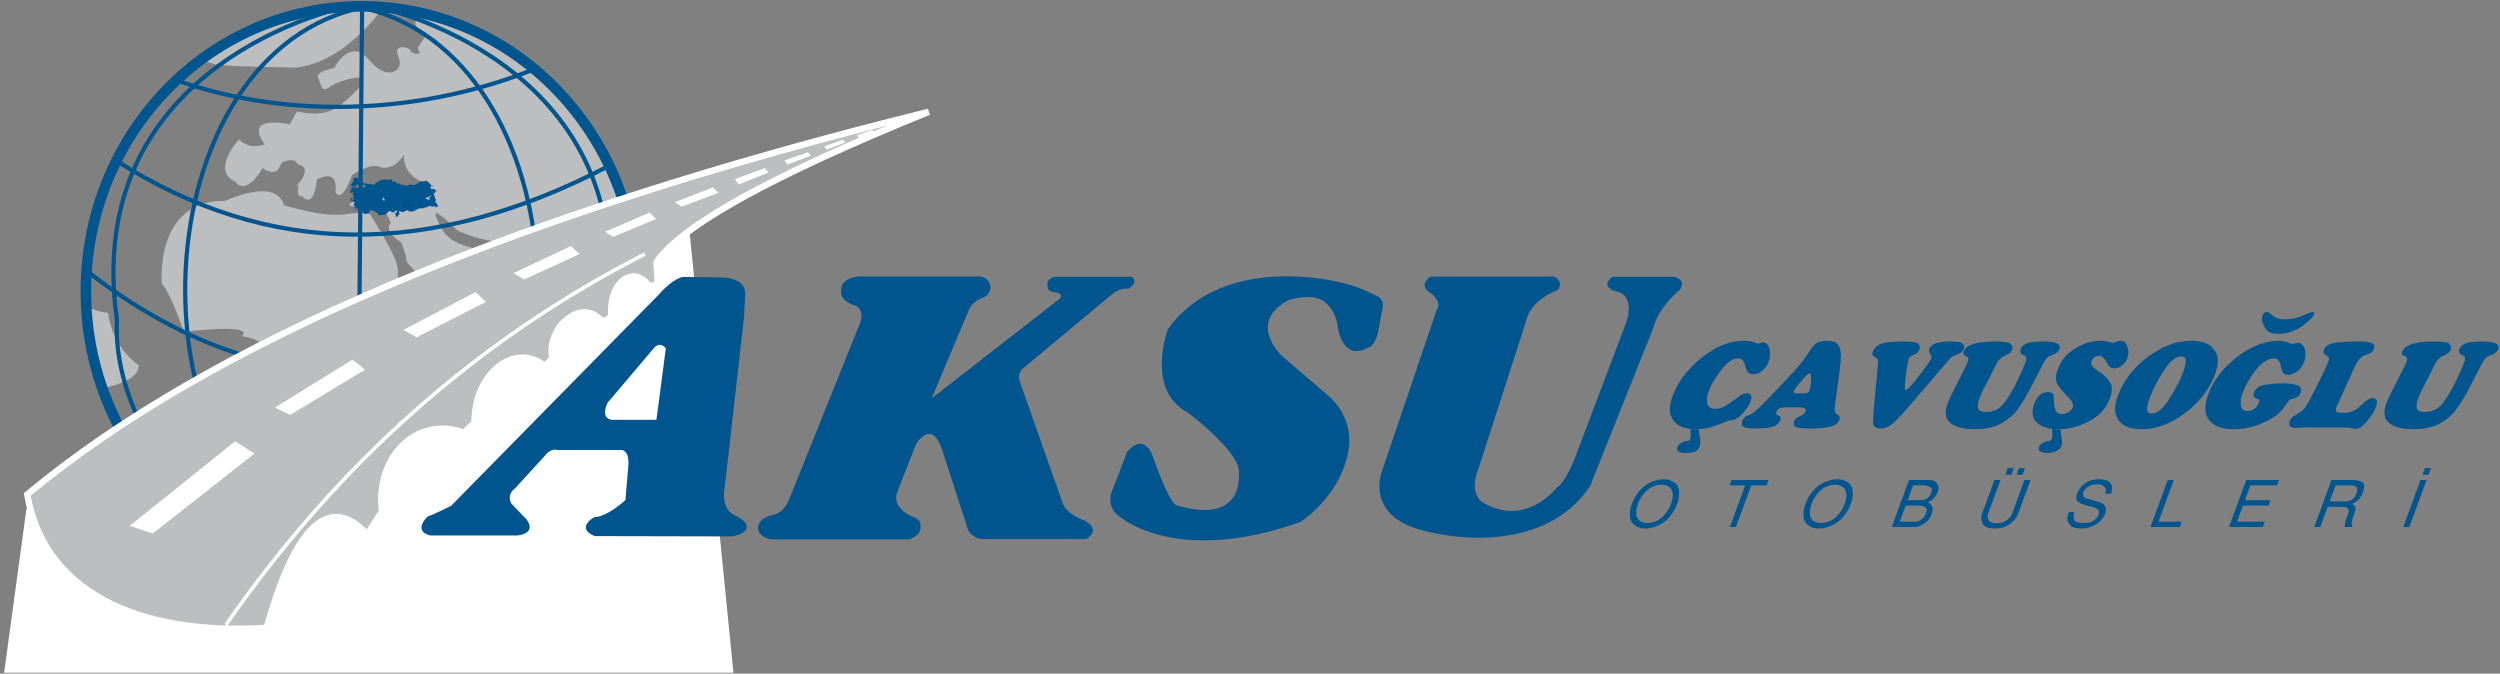 <?xml version="1.0" encoding="UTF-8"?>
<svg xmlns="http://www.w3.org/2000/svg" xmlns:xlink="http://www.w3.org/1999/xlink" width="553pt" height="149pt" viewBox="0 0 553 149" version="1.1">
<rect x="0" y="0" width="553" height="149" fill="#808080" stroke="none"/>
<g id="surface1">
<path style=" stroke:none;fill-rule:evenodd;fill:rgb(73.7%,74.5%,75.299%);fill-opacity:1;" d="M 72.637 111.059 C 72.637 111.059 60.609 101.57 61.875 92.707 C 61.875 92.707 64.73 84.16 56.027 81.785 C 56.027 81.785 62.832 75.77 53.492 74.344 C 53.492 74.344 57.441 71.496 40.672 73.395 C 40.672 73.395 37.816 65.016 35.766 62.641 C 35.766 62.641 34.191 44.121 49.852 44.438 C 49.852 44.438 60.926 39.059 62.824 45.387 C 62.824 45.387 72.004 48.395 77.07 47.285 L 81.5 46.812 C 81.5 46.812 85.941 53.777 87.359 57.258 C 87.359 57.258 88.309 59.477 87.992 61.215 L 89.566 63.273 L 91.305 64.066 L 91.781 65.016 C 91.781 65.016 91.621 66.598 92.414 67.391 C 93.207 68.18 94.629 71.496 96.848 71.496 C 96.848 71.496 106.816 67.223 102.07 73.238 C 102.07 73.238 84.977 87.332 94.789 92.074 C 94.789 92.074 90.523 100.137 86.566 100.453 C 86.566 100.453 85.934 110.109 76.121 111.219 L 72.637 111.059 "/>
<path style=" stroke:none;fill-rule:evenodd;fill:rgb(73.7%,74.5%,75.299%);fill-opacity:1;" d="M 64.09 27.512 C 64.09 27.512 53.66 25.137 58.559 31.941 C 58.559 31.941 55.395 33.367 52.859 30.836 C 52.859 30.836 46.531 37.809 52.07 40.172 C 52.07 40.172 53.809 43.34 57.293 38.434 L 58.082 37.164 C 58.082 37.164 61.047 39.645 62.191 36.215 C 62.348 35.742 65.355 34.633 65.832 36.375 C 65.832 36.375 68.84 36.539 66.621 39.855 C 64.406 43.172 66.148 40.172 66.148 40.172 C 66.148 40.172 65.355 44.121 66.781 43.328 C 66.781 43.328 69.312 46.82 70.105 39.699 C 70.105 39.699 74.852 36.84 74.219 42.539 C 74.219 42.539 75.484 45.395 77.859 38.746 C 77.859 38.746 82.133 35.742 84.191 37.008 C 84.191 37.008 87.031 37.957 89.406 34.156 C 89.406 34.156 88.301 39.391 96.055 41.121 C 96.055 41.121 87.043 44.129 85.457 41.121 C 85.457 41.121 80.551 41.906 81.027 43.488 C 81.027 43.488 71.062 46.652 83.719 45.387 C 83.719 45.387 85.934 47.285 86.406 49.344 C 86.406 49.344 84.66 51.086 88.773 53.617 L 89.883 56.785 C 89.883 56.785 89.723 57.734 90.199 58.207 C 90.672 58.684 92.574 60.898 92.574 60.898 C 92.574 60.898 92.258 60.582 93.207 61.691 C 94.156 62.797 94.312 62.48 95.582 64.699 C 96.848 66.914 96.215 66.914 97.953 67.23 C 99.695 67.547 100.488 68.18 101.121 68.18 C 101.754 68.18 104.602 62.641 109.824 62.641 C 110.301 62.641 112.516 57.418 112.359 55.359 C 112.199 53.301 112.832 55.359 112.832 55.359 C 112.832 55.359 103.02 56.469 98.43 51.719 C 98.43 51.719 92.258 42.062 101.121 50.93 C 101.121 50.93 106.191 53.617 112.676 53.617 C 112.676 53.617 121.055 49.504 123.27 56.941 C 123.27 56.941 125.012 60.898 124.379 62.957 C 124.379 62.957 126.277 66.281 128.336 62.641 C 128.336 62.641 124.695 57.102 129.285 53.617 C 129.285 53.617 130.711 47.129 134.035 52.984 C 134.035 52.984 137.516 49.82 138.941 53.461 C 140.367 57.102 139.098 53.934 139.098 53.934 C 139.098 53.934 138.949 23.031 102.449 5.812 C 100.039 4.824 97.551 3.992 95 3.324 C 92.973 3.715 89.543 4.816 94.156 7.418 C 100.328 10.898 94.156 7.891 94.156 7.891 L 92.414 10.582 L 92.891 11.848 C 92.891 11.848 91.305 12.164 90.832 11.215 C 90.355 10.266 86.734 9.633 88.148 12.641 C 89.566 15.648 85.617 18.18 81.66 13.273 C 77.703 8.367 74.219 14.383 74.062 14.855 C 73.902 15.332 69.629 15.48 70.422 17.379 C 71.215 19.281 71.215 20.547 73.113 19.121 C 75.012 17.695 83.559 15.324 79.129 19.754 C 74.695 24.188 72.469 26.086 65.672 24.66 L 64.09 27.512 "/>
<path style=" stroke:none;fill-rule:evenodd;fill:rgb(73.7%,74.5%,75.299%);fill-opacity:1;" d="M 84.09 2.508 C 84.09 2.508 76.27 13.676 65.613 14.934 C 65.613 14.934 48.586 14.773 47.312 14.137 C 46.039 13.5 43.879 13.949 46.992 12.066 C 62.27 2.828 68.48 1.234 84.09 2.508 "/>
<path style=" stroke:none;fill-rule:evenodd;fill:rgb(73.7%,74.5%,75.299%);fill-opacity:1;" d="M 22.789 85.84 C 22.789 85.84 30.969 84.457 30.684 80.777 C 30.684 80.777 25.027 77.336 23.895 69.176 C 23.895 69.176 20.422 69.023 19.059 67.203 C 19.281 72.457 20.121 77.539 21.512 82.383 C 21.727 82.855 21.953 83.27 22.195 83.605 L 22.789 85.84 "/>
<path style=" stroke:none;fill-rule:evenodd;fill:rgb(0%,33.299%,56.099%);fill-opacity:1;" d="M 78.418 43.879 C 78.418 43.824 78.461 43.781 78.516 43.781 C 78.566 43.781 78.609 43.824 78.609 43.879 C 78.609 43.934 78.566 43.977 78.516 43.977 C 78.461 43.977 78.418 43.934 78.418 43.879 Z M 86.789 46.254 C 86.789 46.215 86.82 46.18 86.863 46.18 C 86.902 46.18 86.934 46.215 86.934 46.254 C 86.934 46.297 86.902 46.328 86.863 46.328 C 86.82 46.328 86.789 46.297 86.789 46.254 Z M 91.922 44.848 C 91.922 44.805 91.957 44.773 91.996 44.773 C 92.039 44.773 92.07 44.805 92.07 44.848 C 92.07 44.887 92.039 44.922 91.996 44.922 C 91.957 44.922 91.922 44.887 91.922 44.848 Z M 88.5 45.41 C 88.5 45.367 88.535 45.336 88.574 45.336 C 88.613 45.336 88.648 45.367 88.648 45.41 C 88.648 45.449 88.613 45.484 88.574 45.484 C 88.535 45.484 88.5 45.449 88.5 45.41 Z M 80.516 40.652 C 80.516 40.625 80.535 40.605 80.566 40.605 C 80.59 40.605 80.613 40.625 80.613 40.652 C 80.613 40.68 80.59 40.703 80.566 40.703 C 80.535 40.703 80.516 40.68 80.516 40.652 Z M 84.199 42.266 C 84.199 42.215 84.242 42.172 84.297 42.172 C 84.352 42.172 84.395 42.215 84.395 42.266 C 84.395 42.32 84.352 42.363 84.297 42.363 C 84.242 42.363 84.199 42.32 84.199 42.266 Z M 84.895 43.723 L 84.785 43.57 C 84.785 43.57 84.684 43.48 84.75 43.629 C 84.75 43.629 84.816 43.785 84.742 43.82 L 84.668 43.836 C 84.668 43.836 84.633 43.84 84.617 43.914 C 84.617 43.914 84.613 43.977 84.574 44.051 C 84.574 44.051 84.496 44.156 84.613 44.168 C 84.613 44.168 84.777 44.293 84.824 44.379 L 84.902 44.391 L 84.953 44.473 C 84.953 44.473 84.977 44.484 85 44.438 C 85 44.438 85.027 44.355 85.02 44.305 L 85.156 44.289 L 85.07 44.078 C 85.07 44.078 85.012 43.871 85 44.039 C 85 44.039 84.965 44.062 84.949 44.016 C 84.934 43.969 84.953 44.027 84.953 44.027 C 84.953 44.027 84.82 43.977 84.879 43.852 C 84.879 43.852 84.852 43.766 84.883 43.754 Z M 95.293 43.426 C 95.332 43.398 95.309 43.344 95.375 43.367 C 95.375 43.367 95.43 43.344 95.344 43.312 C 95.344 43.312 95.266 43.328 95.227 43.27 C 95.227 43.27 95.125 43.27 95.113 43.324 C 95.113 43.324 95.051 43.324 95.066 43.367 C 95.066 43.367 95.012 43.391 95.008 43.363 C 95.008 43.363 94.93 43.348 94.887 43.387 L 94.773 43.426 C 94.773 43.426 94.789 43.512 94.84 43.5 C 94.891 43.488 94.852 43.504 94.852 43.504 C 94.852 43.504 94.98 43.387 94.914 43.52 C 94.914 43.52 94.816 43.621 94.777 43.613 C 94.777 43.613 94.719 43.578 94.695 43.645 C 94.695 43.645 94.629 43.574 94.551 43.637 C 94.551 43.637 94.516 43.668 94.48 43.637 C 94.48 43.637 94.344 43.672 94.273 43.719 L 94.215 43.734 C 94.215 43.734 94.156 43.715 94.199 43.844 C 94.199 43.844 94.219 43.938 94.168 43.91 C 94.168 43.91 94.125 43.941 94.156 43.961 C 94.156 43.961 94.102 43.973 94.117 44.016 C 94.121 44.027 94.008 44.078 94.145 44.066 L 94.246 44.016 L 94.289 44.055 L 94.359 44.047 C 94.359 44.047 94.379 44.039 94.391 44.047 C 94.402 44.051 94.469 44.055 94.469 44.055 L 94.469 44.078 L 94.477 44.113 L 94.508 44.113 L 94.547 44.09 L 94.582 44.07 L 94.613 44.066 C 94.613 44.066 94.613 43.945 94.68 44.059 C 94.68 44.059 94.805 44.094 94.711 44.121 C 94.711 44.121 94.781 44.152 94.773 44.223 C 94.773 44.223 94.859 44.262 94.922 44.215 C 94.922 44.215 94.961 44.23 94.961 44.156 C 94.961 44.156 95.012 44.16 95.031 44.078 C 95.031 44.078 95.156 44.039 95.105 43.98 C 95.105 43.98 95.125 43.906 95.066 43.898 C 95.066 43.898 94.918 43.863 94.902 43.789 C 94.902 43.789 94.879 43.676 94.961 43.645 C 94.961 43.645 94.992 43.586 95.027 43.59 C 95.027 43.59 95.062 43.445 95.137 43.52 C 95.137 43.52 95.254 43.453 95.293 43.426 Z M 80.621 40.527 C 80.621 40.527 80.586 40.871 80.348 40.855 C 80.348 40.855 80.102 40.883 80.02 40.812 C 80.02 40.812 79.82 40.566 79.469 40.836 C 79.469 40.836 79.16 40.656 78.996 40.895 C 78.996 40.895 78.738 41.23 78.562 41.27 C 78.562 41.27 78.18 41.371 78.027 41.551 L 77.902 41.637 C 77.902 41.637 77.793 41.613 77.793 41.758 C 77.793 41.758 77.633 41.828 77.641 41.855 C 77.641 41.855 77.543 41.855 77.602 41.789 C 77.602 41.789 77.758 41.641 77.684 41.551 C 77.684 41.551 77.648 41.434 77.758 41.434 L 77.941 41.344 L 78.059 41.281 L 78.113 41.277 L 78.164 41.297 C 78.164 41.297 78.188 41.199 78.258 41.234 L 78.328 41.184 C 78.328 41.184 78.266 41.152 78.281 41.09 L 78.074 41.113 C 78.074 41.113 78.02 41.164 77.973 41.129 L 77.82 41.129 L 77.773 41.141 L 77.738 41.117 L 77.699 41.117 L 77.633 41.105 L 77.578 41.09 C 77.578 41.09 77.602 40.992 77.578 40.949 L 77.66 40.938 C 77.66 40.938 77.738 40.668 77.973 40.578 C 77.973 40.578 77.82 40.539 77.918 40.312 C 77.918 40.312 77.898 40.246 78.043 40.254 C 78.043 40.254 78.078 40.125 78.223 40.16 C 78.223 40.16 78.254 39.914 78.211 39.855 C 78.211 39.855 78.102 39.703 78.031 39.691 C 78.031 39.691 77.961 39.605 78.078 39.57 C 78.078 39.57 78.234 39.555 78.258 39.434 C 78.258 39.434 78.375 39.281 78.469 39.383 C 78.469 39.383 78.594 39.32 78.629 39.383 C 78.629 39.383 78.719 39.125 78.855 39.289 C 78.855 39.289 79 39.141 79.082 39.395 L 79.164 39.453 L 79.285 39.523 L 79.383 39.465 L 79.668 39.465 L 79.656 39.57 C 79.656 39.57 79.551 39.527 79.645 39.738 C 79.645 39.738 79.723 39.855 79.703 39.965 L 79.809 40.113 L 80.008 40.23 L 80.199 40.328 L 80.266 40.395 L 80.355 40.434 C 80.355 40.434 80.418 40.469 80.449 40.477 C 80.477 40.484 80.535 40.492 80.535 40.492 Z M 93.023 40.059 C 93.047 40.055 92.758 40.344 92.758 40.344 C 92.758 40.344 92.637 40.398 92.598 40.488 C 92.598 40.488 92.277 40.559 92.172 40.695 C 92.172 40.695 92.102 40.715 92.094 40.777 C 92.082 40.836 92.094 40.793 92.094 40.793 C 92.094 40.793 91.914 40.746 91.848 40.887 C 91.848 40.887 91.543 41.02 91.414 40.914 L 91.105 40.895 C 91.105 40.895 90.996 40.715 90.867 40.805 C 90.867 40.805 90.75 40.895 90.66 40.812 C 90.66 40.812 90.559 40.922 90.457 40.879 C 90.457 40.879 90.344 40.953 90.297 40.934 C 90.297 40.934 90.207 41.09 90.156 40.988 C 90.156 40.988 90.086 40.988 90.074 41.062 C 90.074 41.062 89.859 41.113 89.797 41.043 L 89.625 41.035 L 89.488 41.016 L 89.434 41.02 C 89.434 41.02 89.348 40.934 89.332 40.953 C 89.332 40.953 89.266 40.652 89.102 40.965 C 89.102 40.965 89.004 40.934 89.004 40.922 C 89.004 40.922 88.945 40.855 88.914 40.906 L 88.832 40.852 C 88.832 40.852 88.828 40.773 88.68 40.82 L 88.531 40.734 C 88.531 40.734 88.559 40.621 88.473 40.648 C 88.473 40.648 88.434 40.594 88.395 40.594 C 88.395 40.594 88.348 40.516 88.273 40.555 C 88.273 40.555 88.164 40.488 88.125 40.547 C 88.125 40.547 87.969 40.805 87.859 40.629 C 87.859 40.629 87.793 40.512 87.738 40.5 C 87.738 40.5 87.645 40.488 87.625 40.211 C 87.625 40.211 87.582 40.133 87.582 40.098 C 87.582 40.098 87.531 40.031 87.391 40.098 C 87.391 40.098 87.219 40.199 87.16 40.195 C 87.16 40.195 87.086 40.246 87.039 40.18 C 87.039 40.18 86.879 40.156 86.797 40.078 C 86.797 40.078 86.621 39.992 86.605 39.711 C 86.605 39.711 86.637 39.652 86.582 39.629 C 86.582 39.629 86.555 39.637 86.559 39.605 C 86.559 39.605 86.449 39.531 86.441 39.645 C 86.441 39.645 86.277 39.848 86.086 39.77 C 86.086 39.77 85.973 39.734 85.844 39.801 C 85.844 39.801 85.66 39.738 85.57 39.727 C 85.57 39.727 85.055 39.727 84.918 39.672 C 84.918 39.672 84.66 39.73 84.48 39.812 L 84.406 39.863 C 84.406 39.863 84.309 39.895 84.309 39.902 C 84.309 39.902 84.121 39.867 83.957 39.969 C 83.957 39.969 83.723 40.137 83.645 40.203 C 83.645 40.203 83.535 40.238 83.52 40.27 C 83.52 40.27 83.379 40.316 83.363 40.348 L 83.223 40.402 L 83.148 40.445 C 83.148 40.445 82.969 40.555 82.945 40.551 C 82.945 40.551 82.969 40.875 82.703 40.832 C 82.703 40.832 82.613 40.836 82.527 40.855 L 82.219 40.785 C 82.219 40.785 82.055 40.707 81.961 40.711 L 81.914 40.699 C 81.914 40.699 81.805 40.574 81.727 40.703 L 81.496 40.719 L 81.258 40.684 L 81.125 40.652 L 81.074 40.629 L 81.043 40.621 L 81.02 40.617 L 80.969 40.609 L 80.949 40.586 L 80.926 40.574 L 80.855 40.574 L 80.836 40.562 L 80.777 40.535 C 80.777 40.535 80.66 40.535 80.648 40.645 C 80.648 40.645 80.57 40.863 80.543 40.875 C 80.543 40.875 80.621 40.914 80.633 40.973 C 80.633 40.973 80.773 41.043 80.777 41.121 C 80.777 41.121 80.84 41.188 80.902 41.188 C 80.902 41.188 81.023 41.145 81.016 41.199 C 81.016 41.199 81.141 41.172 81.195 41.227 C 81.195 41.227 81.344 41.227 81.191 41.266 C 81.191 41.266 81.145 41.273 81.121 41.289 C 81.121 41.289 81.043 41.301 81 41.266 C 81 41.266 80.945 41.238 80.91 41.285 C 80.91 41.285 80.82 41.27 80.777 41.324 L 80.562 41.32 L 80.488 41.32 C 80.488 41.32 80.375 41.41 80.32 41.402 C 80.32 41.402 80.168 41.461 80.289 41.492 C 80.289 41.492 80.406 41.527 80.434 41.574 C 80.434 41.574 80.465 41.582 80.488 41.566 C 80.488 41.566 80.645 41.555 80.543 41.621 C 80.543 41.621 80.52 41.711 80.457 41.695 C 80.457 41.695 80.332 41.684 80.312 41.656 C 80.312 41.656 80.223 41.59 80.125 41.668 C 80.125 41.668 80.07 41.645 80.062 41.625 C 80.062 41.625 79.875 41.645 79.832 41.602 L 79.539 41.59 L 79.395 41.59 C 79.395 41.59 79.328 41.535 79.445 41.496 C 79.445 41.496 79.547 41.465 79.438 41.426 C 79.438 41.426 79.289 41.375 79.227 41.395 C 79.227 41.395 79.121 41.355 79.133 41.418 C 79.133 41.418 79.227 41.449 79.215 41.527 C 79.215 41.527 79.359 41.59 79.258 41.613 C 79.258 41.613 79.215 41.629 79.203 41.66 L 79.012 41.633 C 79.012 41.633 78.754 41.59 78.746 41.512 C 78.746 41.512 78.781 41.469 78.758 41.453 L 78.633 41.434 C 78.633 41.434 78.516 41.395 78.531 41.441 C 78.531 41.441 78.52 41.516 78.473 41.496 L 78.191 41.473 L 78.008 41.621 L 77.918 41.711 C 77.918 41.711 77.84 41.641 77.828 41.801 C 77.828 41.801 77.73 41.91 77.664 41.91 C 77.664 41.91 77.543 41.879 77.555 42.016 C 77.555 42.016 77.543 42.18 77.508 42.191 C 77.508 42.191 77.504 42.34 77.512 42.406 L 77.445 42.473 C 77.445 42.473 77.434 42.598 77.406 42.598 C 77.406 42.598 77.43 42.641 77.504 42.645 L 77.602 42.637 C 77.602 42.637 77.66 42.613 77.684 42.645 C 77.684 42.645 77.797 42.59 77.879 42.605 C 77.879 42.605 78.035 42.566 78.074 42.578 C 78.074 42.578 78.133 42.539 78.168 42.586 C 78.168 42.586 78.23 42.574 78.246 42.555 C 78.246 42.555 78.387 42.598 78.258 42.684 C 78.258 42.684 78.176 42.699 78.191 42.75 C 78.191 42.75 78.117 42.801 78.113 42.836 C 78.113 42.836 78.039 42.879 78.004 42.84 C 78.004 42.84 77.961 42.75 77.957 42.828 L 77.965 42.906 L 77.996 42.945 L 78.02 42.961 L 78.051 42.988 L 78.066 43.027 L 78.062 43.047 L 78.082 43.09 L 78.102 43.094 L 78.117 43.121 L 78.141 43.137 C 78.141 43.137 78.207 43.164 78.18 43.223 C 78.18 43.223 78.152 43.312 78.113 43.27 C 78.113 43.27 78.07 43.324 78.121 43.406 C 78.121 43.406 78.168 43.484 78.191 43.453 C 78.191 43.453 78.266 43.402 78.285 43.453 C 78.285 43.453 78.328 43.492 78.348 43.445 C 78.367 43.402 78.352 43.461 78.352 43.461 C 78.352 43.461 78.383 43.621 78.27 43.543 C 78.27 43.543 78.219 43.605 78.195 43.574 C 78.195 43.574 78.215 43.727 78.102 43.66 C 78.102 43.66 77.938 43.707 78.031 43.836 C 78.031 43.836 78.074 43.879 78.098 43.852 L 78.125 43.977 C 78.125 43.977 78.164 44.043 78.184 44.078 C 78.184 44.078 78.277 44.051 78.316 44.07 C 78.316 44.07 78.508 44.055 78.336 44.148 C 78.336 44.148 78.227 44.121 78.156 44.172 L 78.023 44.188 C 78.023 44.188 77.938 43.977 77.891 44.137 L 77.895 44.215 C 77.895 44.215 77.859 44.238 77.848 44.176 C 77.848 44.176 77.844 44.121 77.812 44.105 C 77.812 44.105 77.816 44.016 77.867 44.016 C 77.867 44.016 77.902 43.953 77.84 43.918 C 77.84 43.918 77.789 43.84 77.785 43.766 C 77.785 43.766 77.703 43.672 77.609 43.723 C 77.609 43.723 77.59 43.832 77.598 43.891 C 77.598 43.891 77.633 43.988 77.613 44.02 C 77.613 44.02 77.785 44.035 77.668 44.094 C 77.668 44.094 77.656 44.191 77.586 44.164 C 77.586 44.164 77.516 44.242 77.445 44.234 C 77.445 44.234 77.438 44.297 77.492 44.309 C 77.492 44.309 77.555 44.316 77.582 44.312 C 77.582 44.312 77.609 44.355 77.637 44.363 C 77.637 44.363 77.699 44.402 77.719 44.398 C 77.719 44.398 77.738 44.484 77.785 44.512 C 77.785 44.512 77.832 44.5 77.832 44.441 C 77.832 44.441 77.816 44.344 77.91 44.379 C 77.91 44.379 78.023 44.348 77.969 44.461 C 77.969 44.461 77.988 44.527 78.027 44.496 C 78.027 44.496 78.012 44.684 78.102 44.594 C 78.102 44.594 78.23 44.559 78.277 44.66 C 78.277 44.66 78.395 44.77 78.449 44.746 C 78.449 44.746 78.492 44.867 78.41 44.848 C 78.41 44.848 78.449 44.98 78.367 45.039 C 78.367 45.039 78.328 45.141 78.176 45.07 C 78.176 45.07 78.148 45.09 78.184 45.121 C 78.184 45.121 78.328 45.219 78.297 45.367 C 78.297 45.367 78.27 45.406 78.332 45.422 L 78.328 45.559 L 78.473 45.582 C 78.473 45.582 78.52 45.688 78.562 45.621 C 78.562 45.621 78.547 45.762 78.59 45.688 C 78.59 45.688 78.609 45.793 78.652 45.691 C 78.652 45.691 78.766 45.699 78.656 45.781 C 78.656 45.781 78.586 45.766 78.625 45.863 C 78.625 45.863 78.562 45.926 78.523 45.895 C 78.523 45.895 78.5 45.863 78.469 45.867 C 78.469 45.867 78.469 45.77 78.363 45.836 C 78.363 45.836 78.277 45.859 78.34 45.898 C 78.34 45.898 78.242 45.918 78.316 46.031 C 78.316 46.031 78.344 46.199 78.41 46.031 C 78.41 46.031 78.555 45.953 78.516 46.09 C 78.516 46.09 78.539 46.141 78.582 46.062 L 78.695 46.094 C 78.695 46.094 78.816 46.051 78.852 46.102 L 78.879 46.062 L 78.949 46.07 C 78.949 46.07 79.027 46.027 79.062 46.07 L 79.445 46.035 C 79.445 46.035 79.52 46.066 79.34 46.105 C 79.34 46.105 79.316 46.137 79.289 46.172 C 79.289 46.172 79.172 46.211 79.145 46.168 C 79.145 46.168 79.098 46.23 79.141 46.277 C 79.141 46.277 78.969 46.262 79.121 46.336 C 79.121 46.336 79.043 46.367 78.938 46.332 L 78.828 46.328 L 78.797 46.348 L 78.77 46.363 L 78.738 46.336 C 78.738 46.336 78.664 46.277 78.66 46.359 L 78.508 46.363 C 78.508 46.363 78.438 46.352 78.461 46.398 C 78.461 46.398 78.332 46.422 78.43 46.48 L 78.508 46.512 C 78.508 46.512 78.555 46.43 78.59 46.492 C 78.59 46.492 78.625 46.512 78.695 46.488 C 78.695 46.488 78.789 46.348 78.91 46.426 L 79.09 46.426 C 79.09 46.426 79.305 46.27 79.172 46.43 L 79.168 46.465 C 79.168 46.465 78.945 46.492 79.098 46.527 C 79.098 46.527 79.203 46.652 79.027 46.602 C 79.027 46.602 78.984 46.727 79.133 46.68 C 79.133 46.68 79.094 46.605 79.176 46.633 C 79.176 46.633 79.215 46.598 79.219 46.562 L 79.297 46.508 L 79.328 46.488 L 79.344 46.465 C 79.344 46.465 79.285 46.238 79.441 46.375 C 79.441 46.375 79.551 46.48 79.496 46.336 C 79.496 46.336 79.543 46.23 79.578 46.363 C 79.578 46.363 79.594 46.426 79.652 46.441 C 79.652 46.441 79.727 46.324 79.734 46.477 C 79.734 46.477 79.664 46.543 79.785 46.562 C 79.785 46.562 79.879 46.52 79.953 46.699 L 79.98 46.684 C 79.98 46.684 79.969 46.461 80.129 46.59 C 80.129 46.59 80.277 46.652 80.16 46.676 C 80.16 46.676 80.133 46.73 80.098 46.734 C 80.098 46.734 80.074 46.789 80.227 46.789 L 80.199 47.016 L 80.449 47.211 C 80.449 47.211 80.504 47.18 80.535 47.246 L 80.57 47.242 C 80.57 47.242 80.672 47.234 80.727 47.312 C 80.727 47.312 80.754 47.359 80.82 47.352 C 80.82 47.352 80.93 47.406 80.98 47.312 C 80.98 47.312 81.082 47.301 81.105 47.266 C 81.105 47.266 81.18 47.277 81.207 47.238 C 81.207 47.238 81.301 47.266 81.328 47.191 C 81.328 47.191 81.473 47.141 81.586 47.234 C 81.586 47.234 81.59 47.391 81.688 47.254 C 81.688 47.254 81.668 47.164 81.727 47.16 C 81.727 47.16 81.621 47.027 81.766 46.969 C 81.766 46.969 81.727 46.859 81.824 46.832 C 81.824 46.832 81.766 46.742 81.828 46.723 L 81.789 46.66 C 81.789 46.66 81.887 46.324 81.992 46.504 C 81.992 46.504 82.109 46.551 82.176 46.488 C 82.176 46.488 82.348 46.488 82.434 46.574 L 82.551 46.543 C 82.551 46.543 82.676 46.664 82.73 46.676 C 82.73 46.676 82.777 46.641 82.801 46.719 C 82.801 46.719 83.094 46.887 83.207 46.945 C 83.207 46.945 83.281 46.945 83.316 47.008 C 83.316 47.008 83.391 47.035 83.395 47.07 C 83.395 47.07 83.527 47.117 83.492 47.219 C 83.492 47.219 83.488 47.297 83.543 47.297 C 83.543 47.297 83.578 47.375 83.613 47.383 C 83.613 47.383 83.566 47.414 83.652 47.457 C 83.652 47.457 83.879 47.555 83.91 47.609 C 83.91 47.609 84.039 47.617 84.066 47.652 C 84.066 47.652 84.152 47.566 84.199 47.629 C 84.199 47.629 84.297 47.547 84.402 47.629 C 84.402 47.629 84.465 47.613 84.488 47.555 C 84.488 47.555 84.559 47.543 84.617 47.574 C 84.617 47.574 84.684 47.508 84.758 47.559 C 84.758 47.559 84.875 47.484 84.922 47.562 C 84.922 47.562 85.031 47.402 85.059 47.535 L 85.094 47.492 C 85.094 47.492 85.176 47.48 85.207 47.422 C 85.207 47.422 85.23 47.258 85.332 47.328 C 85.332 47.328 85.41 47.32 85.371 47.406 C 85.328 47.492 85.371 47.426 85.371 47.426 C 85.371 47.426 85.402 47.434 85.43 47.359 C 85.43 47.359 85.531 47.344 85.52 47.246 C 85.52 47.246 85.465 47.164 85.566 47.152 L 85.641 47.098 L 85.68 47.023 L 85.703 47.02 L 85.73 46.973 L 85.781 46.914 L 85.832 46.887 L 85.867 46.883 L 85.891 46.832 L 85.938 46.812 L 85.949 46.766 L 86.004 46.75 L 86.059 46.727 L 86.086 46.699 L 86.18 46.688 L 86.258 46.68 L 86.32 46.707 L 86.367 46.707 L 86.371 46.762 L 86.406 46.766 L 86.449 46.801 L 86.516 46.82 L 86.598 46.859 L 86.664 46.914 L 86.711 46.938 L 86.797 46.965 L 86.828 46.945 L 86.781 46.902 L 86.734 46.879 L 86.73 46.836 L 86.766 46.848 L 86.793 46.879 L 86.84 46.895 L 86.855 46.918 L 86.867 46.941 L 86.902 46.973 L 86.938 46.965 L 86.973 46.965 L 87.027 46.961 L 87.07 46.965 L 87.094 46.973 L 87.125 46.973 L 87.156 46.969 L 87.219 46.934 L 87.238 46.883 L 87.254 46.848 L 87.344 46.785 L 87.266 46.781 L 87.199 46.805 L 87.195 46.781 L 87.312 46.734 L 87.375 46.711 L 87.406 46.68 L 87.449 46.633 L 87.52 46.586 L 87.559 46.527 C 87.559 46.527 87.621 46.414 87.688 46.551 L 87.75 46.586 L 87.773 46.629 L 87.805 46.645 L 87.82 46.676 C 87.82 46.676 87.777 46.816 87.809 46.922 L 87.793 46.938 L 87.742 46.945 L 87.684 46.996 L 87.637 47.031 L 87.578 47.09 L 87.523 47.133 L 87.484 47.156 L 87.465 47.188 C 87.465 47.188 87.32 47.312 87.434 47.434 C 87.434 47.434 87.547 47.566 87.574 47.68 C 87.574 47.68 87.602 47.781 87.559 47.852 C 87.559 47.852 87.59 47.914 87.641 47.879 C 87.641 47.879 87.676 47.918 87.695 47.945 L 87.766 47.984 L 87.805 48.012 L 87.844 48.012 L 87.883 47.984 L 87.883 47.934 L 87.895 47.883 L 87.93 47.855 L 87.969 47.848 L 87.992 47.824 L 88.012 47.797 L 88.043 47.797 L 88.07 47.785 L 88.082 47.762 L 88.074 47.637 L 88.086 47.539 L 88.086 47.496 L 88.148 47.496 L 88.199 47.488 L 88.238 47.488 L 88.332 47.473 L 88.395 47.449 L 88.398 47.41 L 88.383 47.355 L 88.363 47.301 L 88.336 47.266 L 88.316 47.238 L 88.309 47.191 L 88.273 47.129 L 88.277 47.086 L 88.289 47.031 L 88.301 46.98 L 88.285 46.945 L 88.281 46.891 C 88.281 46.891 88.332 46.824 88.336 46.652 C 88.336 46.652 88.645 46.801 88.723 46.758 C 88.723 46.758 88.734 47.004 88.898 46.867 L 89.172 46.891 L 89.305 46.82 C 89.305 46.82 89.551 46.77 89.672 46.68 C 89.672 46.68 89.996 46.418 90.258 46.582 C 90.258 46.582 90.41 46.641 90.453 46.715 C 90.453 46.715 90.551 46.875 90.844 46.758 L 91.051 46.801 L 91.469 46.723 C 91.469 46.723 92.031 46.508 92.098 46.43 L 92.27 46.258 C 92.27 46.258 92.422 46.336 92.645 46.094 C 92.645 46.094 92.859 46.039 93.047 46.117 C 93.047 46.117 93.219 46.148 93.281 46.094 L 93.535 46.062 L 93.891 45.996 L 94.047 45.887 L 94.129 45.812 C 94.129 45.812 94.207 45.668 94.285 45.867 C 94.285 45.867 94.363 45.953 94.523 45.855 C 94.523 45.855 94.664 45.504 94.852 45.648 C 94.852 45.648 95.012 45.625 95.078 45.57 C 95.078 45.57 95.219 45.562 95.262 45.613 C 95.262 45.613 95.336 45.637 95.359 45.605 C 95.359 45.605 95.359 45.613 95.484 45.672 L 95.633 45.691 L 95.742 45.703 C 95.742 45.703 95.82 45.648 95.902 45.703 C 95.902 45.703 96.035 45.656 96.09 45.559 C 96.09 45.559 96.418 45.547 96.297 45.699 C 96.297 45.699 96.23 45.812 96.344 45.922 C 96.344 45.922 96.371 45.953 96.414 45.855 C 96.414 45.855 96.496 45.82 96.59 45.77 C 96.59 45.77 96.57 45.57 96.887 45.691 L 96.938 45.684 C 96.938 45.684 96.855 45.59 96.938 45.465 C 96.938 45.465 96.797 45.355 96.754 45.289 C 96.754 45.289 96.68 45.344 96.66 45.215 C 96.66 45.215 96.621 45.008 96.656 44.961 C 96.656 44.961 96.613 44.766 96.516 44.84 C 96.516 44.84 96.395 44.887 96.402 44.746 L 96.273 44.73 C 96.273 44.73 96.18 44.668 96.285 44.574 L 96.352 44.398 L 96.402 44.242 C 96.402 44.242 96.578 44.09 96.344 44.039 C 96.344 44.039 96.23 44.102 96.246 43.926 L 96.191 43.691 C 96.191 43.691 96.125 43.527 96.188 43.492 C 96.188 43.492 96.207 43.43 96.109 43.398 C 96.109 43.398 95.984 43.262 96.059 43.148 C 96.059 43.148 96.059 43.023 95.93 42.984 C 95.93 42.984 95.926 42.828 95.859 42.789 C 95.859 42.789 95.805 42.68 96.039 42.719 C 96.039 42.719 96.23 42.797 96.23 42.613 C 96.23 42.613 96.18 42.426 96.266 42.398 C 96.266 42.398 96.191 42.109 96.402 42.32 C 96.402 42.32 96.582 42.406 96.621 42.453 L 96.645 42.398 L 96.578 42.289 L 96.473 42.18 L 96.34 42.066 L 96.223 41.949 L 96.113 41.859 L 95.957 41.797 L 95.852 41.785 L 95.688 41.809 L 95.523 41.816 L 95.43 41.789 L 95.375 41.762 L 95.328 41.695 L 95.316 41.652 L 95.262 41.57 C 95.262 41.57 95.176 41.469 95.207 41.414 C 95.207 41.414 95.156 41.207 95.273 41.211 C 95.273 41.211 95.273 41.102 95.336 41.066 L 95.316 40.949 L 95.254 40.84 L 95.223 40.754 L 95.254 40.711 L 95.195 40.676 L 95.121 40.645 L 95.059 40.621 C 95.059 40.621 94.98 40.574 94.973 40.445 C 94.973 40.445 94.883 40.348 94.797 40.426 C 94.797 40.426 94.668 40.348 94.742 40.25 C 94.742 40.25 94.602 40.129 94.48 40.172 C 94.48 40.172 94.461 40.047 94.383 40.07 C 94.383 40.07 94.281 40.047 94.297 39.914 C 94.297 39.914 94.145 39.977 94.09 39.938 C 94.09 39.938 94.023 39.977 93.992 40.109 C 93.992 40.109 93.902 40.145 93.863 40.121 L 93.797 40.098 L 93.652 40.109 L 93.531 40.113 L 93.352 40.121 L 93.281 40.129 L 93.195 40.145 L 93.086 40.129 C 93.086 40.129 93 40.059 93.023 40.059 "/>
<path style="fill:none;stroke-width:23.34;stroke-linecap:butt;stroke-linejoin:miter;stroke:rgb(0%,33.299%,56.099%);stroke-opacity:1;stroke-miterlimit:3.864;" d="M 189.961 845.742 C 189.961 1193.828 463.047 1475.977 799.961 1475.977 C 1136.836 1475.977 1409.961 1193.828 1409.961 845.742 C 1409.961 497.695 1136.836 215.508 799.961 215.508 C 463.047 215.508 189.961 497.695 189.961 845.742 Z M 189.961 845.742 C 189.961 1193.828 463.047 1475.977 799.961 1475.977 C 1136.836 1475.977 1409.961 1193.828 1409.961 845.742 C 1409.961 497.695 1136.836 215.508 799.961 215.508 C 463.047 215.508 189.961 497.695 189.961 845.742 Z M 189.961 845.742 " transform="matrix(0.1,0,0,-0.1,0,149)"/>
<path style="fill:none;stroke-width:9.303;stroke-linecap:butt;stroke-linejoin:miter;stroke:rgb(13.699%,12.199%,12.5%);stroke-opacity:1;stroke-miterlimit:3.864;" d="M 306.836 484.648 C 665.938 333.75 994.453 333.75 1292.422 484.648 " transform="matrix(0.1,0,0,-0.1,0,149)"/>
<path style="fill:none;stroke-width:9.303;stroke-linecap:butt;stroke-linejoin:miter;stroke:rgb(0%,33.299%,56.099%);stroke-opacity:1;stroke-miterlimit:3.864;" d="M 187.461 894.258 C 556.68 603.008 954.609 591.367 1402.773 843.047 " transform="matrix(0.1,0,0,-0.1,0,149)"/>
<path style="fill:none;stroke-width:9.303;stroke-linecap:butt;stroke-linejoin:miter;stroke:rgb(0%,33.299%,56.099%);stroke-opacity:1;stroke-miterlimit:3.864;" d="M 256.094 1135.273 C 594.883 919.102 952.5 917.812 1346.172 1122.656 " transform="matrix(0.1,0,0,-0.1,0,149)"/>
<path style="fill:none;stroke-width:9.303;stroke-linecap:butt;stroke-linejoin:miter;stroke:rgb(0%,33.299%,56.099%);stroke-opacity:1;stroke-miterlimit:3.864;" d="M 382.773 1315.078 C 653.398 1217.734 951.797 1244.141 1182.07 1337.227 " transform="matrix(0.1,0,0,-0.1,0,149)"/>
<path style="fill:none;stroke-width:9.303;stroke-linecap:butt;stroke-linejoin:miter;stroke:rgb(0%,33.299%,56.099%);stroke-opacity:1;stroke-miterlimit:3.864;" d="M 801.055 1478.711 L 789.727 216.328 " transform="matrix(0.1,0,0,-0.1,0,149)"/>
<path style="fill:none;stroke-width:9.303;stroke-linecap:butt;stroke-linejoin:miter;stroke:rgb(0%,33.299%,56.099%);stroke-opacity:1;stroke-miterlimit:3.864;" d="M 769.922 1475.898 C 769.922 1475.898 176.68 1357.539 258.75 781.25 C 258.75 781.25 221.953 425.703 693.516 224.805 " transform="matrix(0.1,0,0,-0.1,0,149)"/>
<path style="fill:none;stroke-width:9.303;stroke-linecap:butt;stroke-linejoin:miter;stroke:rgb(0%,33.299%,56.099%);stroke-opacity:1;stroke-miterlimit:3.864;" d="M 786.914 1470.234 C 304.023 1348.555 270.078 408.242 769.922 219.141 " transform="matrix(0.1,0,0,-0.1,0,149)"/>
<path style="fill:none;stroke-width:9.303;stroke-linecap:butt;stroke-linejoin:miter;stroke:rgb(0%,33.299%,56.099%);stroke-opacity:1;stroke-miterlimit:3.864;" d="M 829.336 1475.898 C 829.336 1475.898 1422.578 1357.539 1340.547 781.25 C 1340.547 781.25 1377.305 425.703 905.742 224.805 " transform="matrix(0.1,0,0,-0.1,0,149)"/>
<path style="fill:none;stroke-width:9.303;stroke-linecap:butt;stroke-linejoin:miter;stroke:rgb(0%,33.299%,56.099%);stroke-opacity:1;stroke-miterlimit:3.864;" d="M 812.383 1470.234 C 1295.234 1348.555 1329.219 408.242 829.336 219.141 " transform="matrix(0.1,0,0,-0.1,0,149)"/>
<path style=" stroke:none;fill-rule:evenodd;fill:rgb(100%,94.899%,0%);fill-opacity:1;" d="M 102.691 91.812 C 102.691 91.812 100.711 96.574 96.75 96.293 C 96.75 96.293 91.094 102.234 99.863 100.82 C 99.863 100.82 103.824 100.02 104.391 91.246 L 102.691 91.812 "/>
<path style=" stroke:none;fill-rule:evenodd;fill:rgb(100%,100%,100%);fill-opacity:1;" d="M 5.848 112.574 C 36.254 91.754 94.609 54.609 151.414 40.039 L 162.234 148.809 L 0.91 148.809 L 5.848 112.574 "/>
<path style=" stroke:none;fill-rule:evenodd;fill:rgb(73.7%,74.5%,75.299%);fill-opacity:1;" d="M 6.027 109.375 C 46.332 75.867 112.797 47.652 205.422 24.738 C 170.566 38.91 150.488 50.02 145.195 58.062 L 145.539 62.719 L 143.641 63.395 C 140.523 58.629 134.637 61.832 135.223 70.078 L 133.301 71.266 C 128.73 65.406 120.699 72.652 122.195 79.309 L 120.488 80.953 C 114.117 75.719 105.016 82.199 104.957 93.445 L 102.633 95.734 C 92.566 91.957 83 100.633 84.504 113.164 L 81.234 118.199 C 72.812 109.207 65.395 116.105 58.973 138.891 C 30.082 140.738 9.594 130.535 6.027 109.375 "/>
<path style="fill:none;stroke-width:14.17;stroke-linecap:butt;stroke-linejoin:miter;stroke:rgb(100%,100%,100%);stroke-opacity:1;stroke-miterlimit:3.864;" d="M 60.273 396.25 C 463.32 731.328 1127.969 1013.477 2054.219 1242.617 C 1705.664 1100.898 1504.883 989.805 1451.953 909.375 L 1455.391 862.812 L 1436.406 856.055 C 1405.234 903.711 1346.367 871.68 1352.227 789.219 L 1333.008 777.344 C 1287.305 835.938 1206.992 763.477 1221.953 696.914 L 1204.883 680.469 C 1141.172 732.812 1050.156 668.008 1049.57 555.547 L 1026.328 532.656 C 925.664 570.43 830 483.672 845.039 358.359 L 812.344 308.008 C 728.125 397.93 653.945 328.945 589.727 101.094 C 300.82 82.617 95.938 184.648 60.273 396.25 Z M 60.273 396.25 " transform="matrix(0.1,0,0,-0.1,0,149)"/>
<path style="fill:none;stroke-width:7.965;stroke-linecap:butt;stroke-linejoin:miter;stroke:rgb(100%,100%,100%);stroke-opacity:1;stroke-miterlimit:3.864;" d="M 499.766 107.812 C 749.023 466.602 1057.773 739.961 1426.055 927.812 " transform="matrix(0.1,0,0,-0.1,0,149)"/>
<path style=" stroke:none;fill-rule:evenodd;fill:rgb(100%,100%,100%);fill-opacity:1;" d="M 60.793 90.164 L 77.957 79.551 L 80.754 81.766 L 64.203 91.754 L 60.793 90.164 "/>
<path style=" stroke:none;fill-rule:evenodd;fill:rgb(100%,100%,100%);fill-opacity:1;" d="M 89.227 72.984 L 105.16 64.609 L 107.512 66.758 L 92.164 74.613 L 89.227 72.984 "/>
<path style=" stroke:none;fill-rule:evenodd;fill:rgb(100%,100%,100%);fill-opacity:1;" d="M 113.598 60.41 L 126.293 54.426 L 128.18 56.207 L 115.953 61.809 L 113.598 60.41 "/>
<path style=" stroke:none;fill-rule:evenodd;fill:rgb(100%,100%,100%);fill-opacity:1;" d="M 28.684 116.324 L 51.996 97.621 L 56.293 100.332 L 33.785 118.004 L 28.684 116.324 "/>
<path style=" stroke:none;fill-rule:evenodd;fill:rgb(100%,100%,100%);fill-opacity:1;" d="M 133.844 51.262 L 143.734 47.016 L 145.137 48.43 L 135.609 52.395 L 133.844 51.262 "/>
<path style=" stroke:none;fill-rule:evenodd;fill:rgb(100%,100%,100%);fill-opacity:1;" d="M 149.289 44.723 L 157.746 41.434 L 158.883 42.668 L 150.746 45.73 L 149.289 44.723 "/>
<path style=" stroke:none;fill-rule:evenodd;fill:rgb(100%,100%,100%);fill-opacity:1;" d="M 162.543 39.617 L 169.141 37.184 L 170.004 38.156 L 163.375 40.785 L 162.543 39.617 "/>
<path style=" stroke:none;fill-rule:evenodd;fill:rgb(100%,100%,100%);fill-opacity:1;" d="M 173.547 35.473 L 178.703 33.672 L 179.363 34.438 L 174.176 36.391 L 173.547 35.473 "/>
<path style=" stroke:none;fill-rule:evenodd;fill:rgb(100%,100%,100%);fill-opacity:1;" d="M 182.332 32.348 L 186.469 30.902 L 186.996 31.52 L 182.84 33.086 L 182.332 32.348 "/>
<path style=" stroke:none;fill-rule:evenodd;fill:rgb(100%,100%,100%);fill-opacity:1;" d="M 189.559 29.898 L 192.902 28.73 L 193.328 29.23 L 189.965 30.496 L 189.559 29.898 "/>
<path style=" stroke:none;fill-rule:evenodd;fill:rgb(0%,33.299%,56.099%);fill-opacity:1;" d="M 367.973 106.008 C 368.629 106.008 369.203 106.121 369.699 106.348 C 370.199 106.566 370.609 106.875 370.93 107.277 C 371.25 107.676 371.41 108.27 371.414 109.059 C 371.43 109.848 371.289 110.645 370.992 111.453 C 370.691 112.273 370.254 113.07 369.672 113.848 C 369.105 114.621 368.512 115.203 367.902 115.602 C 367.289 116.004 366.641 116.32 365.953 116.559 C 365.27 116.785 364.609 116.902 363.973 116.902 C 363.316 116.902 362.738 116.793 362.238 116.574 C 361.742 116.344 361.336 116.031 361.016 115.633 C 360.699 115.234 360.531 114.641 360.516 113.848 C 360.512 113.059 360.656 112.262 360.953 111.453 C 361.254 110.637 361.688 109.844 362.258 109.074 C 362.836 108.293 363.434 107.703 364.047 107.305 C 364.656 106.906 365.305 106.59 365.988 106.363 C 366.676 106.125 367.336 106.008 367.973 106.008 Z M 367.535 107.203 C 367.047 107.203 366.555 107.289 366.055 107.461 C 365.559 107.621 365.078 107.879 364.617 108.23 C 364.16 108.574 363.719 109.039 363.293 109.629 C 362.871 110.207 362.543 110.816 362.309 111.453 C 362.07 112.102 361.945 112.715 361.934 113.293 C 361.922 113.863 362.023 114.32 362.23 114.664 C 362.438 115.004 362.734 115.266 363.125 115.445 C 363.52 115.617 363.945 115.703 364.414 115.703 C 364.898 115.703 365.391 115.621 365.887 115.461 C 366.387 115.289 366.863 115.031 367.324 114.691 C 367.785 114.34 368.227 113.875 368.648 113.293 C 369.074 112.703 369.402 112.09 369.637 111.453 C 369.875 110.809 370 110.199 370.008 109.629 C 370.023 109.047 369.926 108.59 369.719 108.246 C 369.512 107.902 369.211 107.648 368.816 107.477 C 368.426 107.293 368 107.203 367.535 107.203 "/>
<path style=" stroke:none;fill-rule:evenodd;fill:rgb(0%,33.299%,56.099%);fill-opacity:1;" d="M 382.648 116.574 L 386.027 107.359 L 382.605 107.359 L 383.039 106.18 L 391.199 106.18 L 390.766 107.359 L 387.371 107.359 L 383.988 116.574 L 382.648 116.574 "/>
<path style=" stroke:none;fill-rule:evenodd;fill:rgb(0%,33.299%,56.099%);fill-opacity:1;" d="M 406.379 106.008 C 407.035 106.008 407.609 106.121 408.105 106.348 C 408.605 106.566 409.016 106.875 409.336 107.277 C 409.652 107.676 409.816 108.27 409.82 109.059 C 409.836 109.848 409.695 110.645 409.398 111.453 C 409.098 112.273 408.656 113.07 408.074 113.848 C 407.508 114.621 406.918 115.203 406.305 115.602 C 405.691 116.004 405.043 116.32 404.355 116.559 C 403.676 116.785 403.016 116.902 402.379 116.902 C 401.723 116.902 401.145 116.793 400.645 116.574 C 400.148 116.344 399.742 116.031 399.422 115.633 C 399.102 115.234 398.938 114.641 398.922 113.848 C 398.914 113.059 399.062 112.262 399.359 111.453 C 399.66 110.637 400.094 109.844 400.66 109.074 C 401.242 108.293 401.84 107.703 402.449 107.305 C 403.062 106.906 403.711 106.59 404.395 106.363 C 405.078 106.125 405.742 106.008 406.379 106.008 Z M 405.938 107.203 C 405.453 107.203 404.961 107.289 404.461 107.461 C 403.965 107.621 403.484 107.879 403.023 108.23 C 402.562 108.574 402.121 109.039 401.695 109.629 C 401.273 110.207 400.945 110.816 400.715 111.453 C 400.477 112.102 400.352 112.715 400.336 113.293 C 400.328 113.863 400.426 114.32 400.633 114.664 C 400.84 115.004 401.141 115.266 401.527 115.445 C 401.922 115.617 402.352 115.703 402.816 115.703 C 403.305 115.703 403.793 115.621 404.289 115.461 C 404.789 115.289 405.27 115.031 405.727 114.691 C 406.188 114.34 406.633 113.875 407.055 113.293 C 407.48 112.703 407.809 112.09 408.043 111.453 C 408.281 110.809 408.402 110.199 408.414 109.629 C 408.426 109.047 408.328 108.59 408.121 108.246 C 407.914 107.902 407.613 107.648 407.223 107.477 C 406.832 107.293 406.402 107.203 405.938 107.203 "/>
<path style=" stroke:none;fill-rule:evenodd;fill:rgb(0%,33.299%,56.099%);fill-opacity:1;" d="M 423.574 116.574 L 418.457 116.574 L 422.273 106.18 L 426.879 106.18 C 427.25 106.18 427.574 106.254 427.852 106.406 C 428.137 106.559 428.359 106.754 428.52 106.992 C 428.688 107.227 428.781 107.457 428.797 107.676 C 428.82 107.895 428.801 108.125 428.738 108.375 C 428.68 108.609 428.637 108.773 428.605 108.859 C 428.418 109.363 428.141 109.809 427.77 110.199 C 427.398 110.59 426.961 110.879 426.453 111.07 C 426.984 111.43 427.312 111.797 427.434 112.168 C 427.562 112.539 427.5 113.07 427.246 113.766 C 426.922 114.648 426.363 115.336 425.574 115.832 C 424.785 116.324 424.117 116.574 423.574 116.574 Z M 423.18 107.359 L 421.977 110.641 L 424.727 110.641 C 425.441 110.641 425.984 110.488 426.363 110.184 C 426.742 109.883 427.012 109.504 427.176 109.059 C 427.211 108.965 427.266 108.754 427.336 108.43 C 427.406 108.109 427.219 107.852 426.777 107.66 C 426.348 107.461 425.961 107.359 425.617 107.359 Z M 421.539 111.824 L 420.23 115.391 L 423.582 115.391 C 424.184 115.391 424.691 115.203 425.113 114.832 C 425.535 114.465 425.836 114.035 426.012 113.551 C 426.055 113.438 426.109 113.223 426.176 112.906 C 426.258 112.586 426.129 112.324 425.793 112.125 C 425.461 111.926 424.91 111.824 424.148 111.824 L 421.539 111.824 "/>
<path style=" stroke:none;fill-rule:evenodd;fill:rgb(0%,33.299%,56.099%);fill-opacity:1;" d="M 444.129 103.555 L 445.441 103.555 L 444.902 105.023 L 443.59 105.023 Z M 446.609 103.555 L 447.922 103.555 L 447.383 105.023 L 446.07 105.023 Z M 441.168 106.18 L 442.508 106.18 L 439.785 113.594 C 439.594 114.117 439.629 114.609 439.883 115.074 C 440.145 115.531 440.73 115.762 441.645 115.762 C 442.555 115.762 443.309 115.531 443.906 115.074 C 444.504 114.609 444.898 114.117 445.09 113.594 L 447.812 106.18 L 449.152 106.18 L 446.398 113.68 C 446.125 114.43 445.535 115.156 444.629 115.859 C 443.738 116.555 442.602 116.902 441.223 116.902 C 439.836 116.902 438.953 116.555 438.57 115.859 C 438.188 115.164 438.137 114.438 438.414 113.68 L 441.168 106.18 "/>
<path style=" stroke:none;fill-rule:evenodd;fill:rgb(0%,33.299%,56.099%);fill-opacity:1;" d="M 466.949 109.215 L 465.652 109.215 C 465.785 108.855 465.836 108.539 465.812 108.273 C 465.785 108.008 465.641 107.77 465.375 107.562 C 465.109 107.352 464.863 107.227 464.641 107.191 C 464.418 107.152 464.125 107.133 463.762 107.133 C 463.039 107.133 462.414 107.309 461.887 107.66 C 461.367 108.012 461.023 108.422 460.852 108.887 C 460.664 109.402 460.727 109.77 461.043 110 C 461.371 110.219 461.852 110.391 462.48 110.512 L 464.789 111.211 C 465.203 111.371 465.508 111.676 465.695 112.125 C 465.883 112.57 465.887 113.043 465.703 113.535 C 465.332 114.555 464.641 115.371 463.637 115.988 C 462.633 116.598 461.547 116.902 460.379 116.902 C 459.625 116.902 459.027 116.812 458.578 116.629 C 458.133 116.449 457.801 116.137 457.586 115.688 C 457.367 115.242 457.273 114.852 457.301 114.52 C 457.34 114.176 457.449 113.766 457.629 113.281 L 458.867 113.281 C 458.688 113.773 458.648 114.258 458.746 114.734 C 458.852 115.211 459.109 115.484 459.527 115.562 C 459.945 115.637 460.309 115.68 460.605 115.688 C 460.91 115.699 461.16 115.703 461.359 115.703 C 461.715 115.664 462.016 115.613 462.258 115.547 C 462.512 115.48 462.762 115.367 463.012 115.203 C 463.27 115.043 463.512 114.84 463.734 114.59 C 463.961 114.336 464.121 114.082 464.211 113.836 C 464.297 113.598 464.32 113.379 464.281 113.18 C 464.242 112.969 464.121 112.77 463.918 112.582 C 463.719 112.449 463.441 112.328 463.094 112.223 C 462.742 112.109 462.344 111.996 461.891 111.883 C 461.438 111.77 461.156 111.688 461.039 111.641 C 460.922 111.594 460.668 111.496 460.273 111.355 C 459.883 111.203 459.605 110.977 459.438 110.684 C 459.273 110.379 459.23 110.07 459.305 109.758 C 459.395 109.445 459.449 109.254 459.473 109.188 C 459.496 109.121 459.516 109.066 459.531 109.031 C 459.84 108.195 460.402 107.48 461.227 106.891 C 462.055 106.301 463.027 106.008 464.148 106.008 C 464.652 106.008 465.102 106.051 465.496 106.137 C 465.898 106.211 466.266 106.387 466.602 106.664 C 466.941 106.93 467.133 107.293 467.168 107.762 C 467.211 108.219 467.156 108.645 467.012 109.043 L 466.949 109.215 "/>
<path style=" stroke:none;fill-rule:evenodd;fill:rgb(0%,33.299%,56.099%);fill-opacity:1;" d="M 479.5 106.18 L 480.844 106.18 L 477.461 115.391 L 482.578 115.391 L 482.145 116.574 L 475.684 116.574 L 479.5 106.18 "/>
<path style=" stroke:none;fill-rule:evenodd;fill:rgb(0%,33.299%,56.099%);fill-opacity:1;" d="M 493.055 116.574 L 496.871 106.18 L 504.086 106.18 L 503.652 107.359 L 497.777 107.359 L 496.574 110.641 L 502.219 110.641 L 501.785 111.824 L 496.141 111.824 L 494.828 115.391 L 500.945 115.391 L 500.512 116.574 L 493.055 116.574 "/>
<path style=" stroke:none;fill-rule:evenodd;fill:rgb(0%,33.299%,56.099%);fill-opacity:1;" d="M 511.906 116.574 L 515.723 106.18 L 520.371 106.18 C 521.371 106.18 522.105 106.355 522.574 106.707 C 523.055 107.059 523.098 107.766 522.707 108.832 C 522.465 109.484 522.188 109.984 521.871 110.328 C 521.559 110.668 521.059 111.039 520.379 111.441 C 520.789 111.773 521.008 112.086 521.031 112.383 C 521.066 112.676 520.93 113.246 520.617 114.094 C 520.371 114.766 520.227 115.254 520.184 115.547 C 520.156 115.832 520.223 116.059 520.391 116.23 L 520.266 116.574 L 518.652 116.574 C 518.645 116.383 518.66 116.168 518.688 115.93 C 518.73 115.684 518.77 115.492 518.797 115.359 C 518.84 115.219 518.879 115.105 518.91 115.02 C 518.945 114.922 518.973 114.852 518.988 114.805 C 519.027 114.699 519.066 114.594 519.102 114.492 C 519.141 114.387 519.188 114.277 519.238 114.164 C 519.547 113.328 519.605 112.777 519.418 112.508 C 519.23 112.242 518.855 112.109 518.297 112.109 L 514.887 112.109 L 513.246 116.574 Z M 519.969 107.359 L 516.629 107.359 L 515.32 110.926 L 518.672 110.926 C 519.195 110.926 519.668 110.816 520.09 110.598 C 520.516 110.371 520.809 110.09 520.969 109.758 C 521.133 109.414 521.227 109.211 521.254 109.145 C 521.277 109.078 521.293 109.031 521.305 109 C 521.539 108.355 521.512 107.922 521.211 107.703 C 520.922 107.477 520.508 107.359 519.969 107.359 "/>
<path style=" stroke:none;fill-rule:evenodd;fill:rgb(0%,33.299%,56.099%);fill-opacity:1;" d="M 531.602 116.574 L 535.418 106.18 L 536.758 106.18 L 532.941 116.574 Z M 535.848 105.008 L 536.391 103.527 L 537.73 103.527 L 537.188 105.008 L 535.848 105.008 "/>
<path style=" stroke:none;fill-rule:evenodd;fill:rgb(0%,33.299%,56.099%);fill-opacity:1;" d="M 373.961 94.887 L 375.73 94.887 L 375.934 96.227 C 376.027 96.801 376.082 97.289 376.09 97.703 C 376.117 98.113 376.074 98.48 375.953 98.801 C 375.715 99.465 375.234 99.867 374.52 100.012 C 373.805 100.152 373.223 100.223 372.777 100.223 C 372.223 100.223 371.754 100.117 371.367 99.902 C 370.98 99.688 370.875 99.34 371.051 98.855 C 371.172 98.535 371.41 98.266 371.777 98.051 C 372.145 97.836 372.449 97.703 372.703 97.648 C 372.965 97.613 373.207 97.57 373.422 97.516 C 373.633 97.477 373.785 97.336 373.875 97.086 C 373.922 96.961 373.953 96.852 373.969 96.762 C 373.977 96.691 373.977 96.539 373.973 96.309 L 373.973 95.504 Z M 378.012 86.406 C 377.617 87.48 377.496 88.418 377.648 89.223 C 377.816 90.031 378.402 90.43 379.402 90.43 C 380.031 90.43 380.625 90.297 381.188 90.031 C 381.777 89.742 382.375 89.375 382.988 88.93 C 383.621 88.465 384.188 88.043 384.684 87.668 C 385.375 87.203 385.914 86.969 386.309 86.969 C 386.844 86.969 387.18 87.133 387.312 87.453 C 387.465 87.777 387.438 88.215 387.23 88.77 C 386.914 89.629 386.312 90.539 385.422 91.504 C 384.531 92.469 383.699 92.953 382.934 92.953 C 382.633 92.988 382.434 93.016 382.34 93.035 C 382.242 93.051 381.789 93.238 380.98 93.598 C 380.168 93.957 379.258 94.27 378.246 94.535 C 377.254 94.805 376.184 94.938 375.039 94.938 C 372.75 94.938 371.117 94.297 370.141 93.008 C 369.188 91.703 369.129 89.914 369.965 87.641 C 371.121 84.492 373.246 81.668 376.352 79.164 C 379.461 76.641 382.586 75.379 385.734 75.379 C 386.504 75.379 387.191 75.477 387.801 75.676 C 388.094 75.801 388.398 75.918 388.719 76.023 C 388.809 76.023 389.004 75.98 389.305 75.891 C 389.605 75.801 389.828 75.754 389.969 75.754 C 390.703 75.754 391.184 76.23 391.406 77.176 C 391.633 78.125 391.578 79.047 391.25 79.941 C 390.953 80.746 390.492 81.426 389.859 81.98 C 389.23 82.516 388.523 82.785 387.738 82.785 C 386.898 82.785 386.34 82.203 386.07 81.039 C 385.824 79.859 385.301 79.27 384.492 79.27 C 383.312 79.27 382.062 80.121 380.742 81.82 C 379.422 83.52 378.512 85.047 378.012 86.406 "/>
<path style=" stroke:none;fill-rule:evenodd;fill:rgb(0%,33.299%,56.099%);fill-opacity:1;" d="M 398.465 90.109 L 394.867 90.109 C 394.242 90.109 393.785 90.207 393.5 90.406 C 393.238 90.582 393.031 90.879 392.879 91.289 C 392.793 91.523 392.969 91.727 393.402 91.906 C 393.855 92.086 393.984 92.445 393.789 92.98 C 393.57 93.57 393.102 94.02 392.383 94.324 C 391.664 94.625 390.25 94.777 388.137 94.777 C 387.137 94.777 386.359 94.68 385.805 94.484 C 385.27 94.285 385.145 93.793 385.434 93.008 C 385.652 92.418 386.109 92.023 386.809 91.828 C 387.504 91.629 388.527 90.844 389.871 89.465 C 391.227 88.07 393.039 86.176 395.316 83.777 C 397.609 81.379 399.137 79.531 399.902 78.223 C 400.668 76.918 401.348 76.121 401.934 75.836 C 402.547 75.531 403.309 75.379 404.219 75.379 C 405.383 75.379 406.172 75.676 406.578 76.266 C 406.996 76.836 407.203 77.562 407.203 78.438 C 407.203 79.316 407.117 80.422 406.949 81.766 C 406.801 83.09 406.609 84.566 406.367 86.191 C 406.152 87.801 405.98 89.07 405.855 90.004 C 405.734 90.914 405.922 91.477 406.414 91.691 C 406.914 91.891 407.059 92.281 406.84 92.875 C 406.559 93.641 405.871 94.152 404.777 94.402 C 403.684 94.652 402.492 94.777 401.203 94.777 L 399.863 94.777 C 398.859 94.777 398.043 94.688 397.414 94.512 C 396.805 94.312 396.621 93.883 396.863 93.223 C 397.062 92.684 397.492 92.293 398.156 92.043 C 398.82 91.789 399.227 91.469 399.371 91.074 C 399.504 90.719 399.457 90.477 399.234 90.352 C 398.898 90.242 398.641 90.164 398.465 90.109 Z M 397.371 87.023 L 399.113 87.023 C 399.473 87.023 399.723 86.969 399.871 86.863 C 400.043 86.738 400.172 86.559 400.254 86.328 C 400.465 85.754 400.578 84.984 400.594 84.02 C 400.625 83.055 400.535 82.57 400.32 82.57 C 400.016 82.57 399.371 83.16 398.383 84.34 C 397.398 85.504 396.852 86.246 396.734 86.57 C 396.68 86.711 396.711 86.82 396.828 86.891 C 396.953 86.945 397.133 86.988 397.371 87.023 "/>
<path style=" stroke:none;fill-rule:evenodd;fill:rgb(0%,33.299%,56.099%);fill-opacity:1;" d="M 431.367 79.27 L 421.328 90.969 C 419.961 92.508 418.934 93.527 418.25 94.027 C 417.562 94.527 416.84 94.777 416.066 94.777 C 414.906 94.777 414.32 94.348 414.312 93.492 C 414.312 92.613 414.426 90.996 414.648 88.633 L 415.438 80.129 C 415.488 79.594 415.25 79.199 414.715 78.949 C 414.199 78.699 414.035 78.312 414.227 77.793 C 414.457 77.168 414.973 76.641 415.773 76.211 C 416.602 75.766 418.355 75.539 421.039 75.539 C 422.828 75.539 423.914 75.691 424.305 75.996 C 424.695 76.301 424.77 76.773 424.535 77.418 C 424.355 77.902 423.938 78.27 423.27 78.52 C 422.613 78.75 422.242 79.082 422.156 79.512 C 421.867 80.926 421.637 82.41 421.461 83.965 C 421.281 85.523 421.316 86.301 421.57 86.301 C 421.871 86.301 422.84 85.254 424.465 83.16 C 426.094 81.066 427.004 79.754 427.199 79.219 C 427.32 78.895 427.23 78.574 426.938 78.25 C 426.672 77.91 426.605 77.543 426.754 77.152 C 426.949 76.613 427.426 76.211 428.188 75.945 C 428.949 75.676 430.027 75.539 431.422 75.539 C 432.762 75.539 433.641 75.684 434.055 75.969 C 434.469 76.258 434.598 76.613 434.438 77.043 C 434.188 77.723 433.68 78.188 432.906 78.438 C 432.16 78.672 431.645 78.949 431.367 79.27 "/>
<path style=" stroke:none;fill-rule:evenodd;fill:rgb(0%,33.299%,56.099%);fill-opacity:1;" d="M 452.199 79.969 L 449.348 85.469 C 448.281 87.543 447.27 89.223 446.316 90.512 C 445.387 91.781 444.156 92.836 442.633 93.68 C 441.105 94.52 439.172 94.938 436.828 94.938 C 434.434 94.938 432.648 94.492 431.473 93.598 C 430.301 92.703 430.078 91.254 430.816 89.25 C 431.184 88.25 431.965 86.605 433.164 84.316 C 434.367 82.008 435.082 80.551 435.305 79.941 C 435.535 79.316 435.387 78.922 434.855 78.762 C 434.324 78.598 434.152 78.258 434.344 77.742 C 434.598 77.043 435.27 76.508 436.355 76.133 C 437.449 75.738 439.121 75.539 441.375 75.539 C 443.219 75.539 444.336 75.711 444.73 76.051 C 445.141 76.391 445.246 76.836 445.043 77.391 C 444.852 77.91 444.316 78.348 443.434 78.707 C 442.574 79.047 441.891 79.789 441.383 80.934 C 440.473 82.777 439.742 84.207 439.188 85.227 C 438.641 86.227 438.203 87.176 437.875 88.07 C 437.492 89.109 437.391 89.879 437.566 90.379 C 437.758 90.879 438.316 91.129 439.246 91.129 C 441 91.129 442.363 90.457 443.34 89.117 C 444.34 87.758 445.258 86.238 446.09 84.555 C 446.922 82.875 447.594 81.328 448.113 79.914 C 448.371 79.219 448.184 78.75 447.555 78.52 C 446.941 78.285 446.75 77.855 446.98 77.23 C 447.188 76.66 447.629 76.238 448.301 75.969 C 448.996 75.684 450.176 75.539 451.84 75.539 C 453.34 75.539 454.383 75.676 454.965 75.945 C 455.57 76.195 455.77 76.605 455.559 77.176 C 455.32 77.82 454.789 78.27 453.965 78.52 C 453.164 78.75 452.574 79.234 452.199 79.969 "/>
<path style=" stroke:none;fill-rule:evenodd;fill:rgb(0%,33.299%,56.099%);fill-opacity:1;" d="M 455.289 94.938 C 453.285 94.938 451.723 94.465 450.605 93.516 C 449.512 92.551 449.312 91.121 450.008 89.223 C 450.277 88.492 450.668 87.891 451.18 87.426 C 451.707 86.961 452.32 86.73 453.02 86.73 C 453.73 86.73 454.129 86.961 454.211 87.426 C 454.289 87.891 454.34 88.465 454.355 89.145 C 454.375 89.824 454.512 90.406 454.766 90.887 C 455.023 91.352 455.48 91.586 456.145 91.586 C 456.645 91.586 457.113 91.453 457.555 91.184 C 458.008 90.914 458.324 90.539 458.504 90.055 C 458.727 89.449 458.324 88.645 457.297 87.641 C 456.277 86.621 455.539 85.727 455.09 84.957 C 454.637 84.188 454.684 83.07 455.219 81.605 C 455.922 79.691 457.191 78.18 459.031 77.07 C 460.895 75.945 462.816 75.379 464.805 75.379 C 465.25 75.379 465.68 75.434 466.086 75.539 C 466.5 75.629 466.922 75.727 467.348 75.836 C 467.434 75.836 467.676 75.766 468.066 75.621 C 468.484 75.461 468.828 75.379 469.098 75.379 C 469.828 75.379 470.328 75.828 470.59 76.723 C 470.875 77.598 470.875 78.43 470.586 79.219 C 470.355 79.844 469.961 80.379 469.406 80.828 C 468.863 81.273 468.281 81.496 467.656 81.496 C 466.992 81.496 466.422 81.031 465.941 80.102 C 465.461 79.172 464.934 78.707 464.359 78.707 C 463.52 78.707 462.961 79.082 462.684 79.832 C 462.52 80.281 462.539 80.648 462.738 80.934 C 462.938 81.219 463.508 81.684 464.453 82.328 C 465.402 82.953 466.152 83.688 466.703 84.527 C 467.277 85.352 467.277 86.551 466.699 88.125 C 465.898 90.305 464.367 91.988 462.109 93.168 C 459.871 94.348 457.598 94.938 455.289 94.938 Z M 453.949 94.859 L 455.723 94.859 L 455.926 96.199 C 455.98 96.594 456.039 96.988 456.109 97.379 C 456.152 97.898 456.113 98.32 455.996 98.641 C 455.793 99.195 455.359 99.59 454.703 99.82 C 454.039 100.074 453.395 100.199 452.77 100.199 C 452.215 100.199 451.742 100.09 451.355 99.875 C 450.973 99.66 450.867 99.312 451.043 98.828 C 451.16 98.508 451.402 98.238 451.77 98.023 C 452.133 97.809 452.441 97.676 452.695 97.621 C 452.957 97.586 453.199 97.543 453.414 97.488 C 453.625 97.453 453.773 97.309 453.867 97.059 C 453.914 96.934 453.941 96.824 453.957 96.734 C 453.965 96.664 453.969 96.512 453.965 96.281 L 453.965 95.477 L 453.949 94.859 "/>
<path style=" stroke:none;fill-rule:evenodd;fill:rgb(0%,33.299%,56.099%);fill-opacity:1;" d="M 489.98 82.73 C 488.746 86.094 486.535 88.973 483.348 91.371 C 480.184 93.75 476.969 94.938 473.695 94.938 C 471.332 94.938 469.656 94.297 468.66 93.008 C 467.668 91.719 467.598 89.914 468.449 87.586 C 469.688 84.227 471.883 81.355 475.047 78.977 C 478.234 76.578 481.465 75.379 484.738 75.379 C 487.098 75.379 488.777 76.023 489.77 77.312 C 490.766 78.598 490.836 80.406 489.98 82.73 Z M 475.957 91.477 C 477.191 91.477 478.496 90.387 479.867 88.203 C 481.266 86.004 482.289 84.02 482.941 82.25 C 483.262 81.371 483.445 80.586 483.484 79.887 C 483.527 79.191 483.191 78.84 482.477 78.84 C 481.242 78.84 479.926 79.941 478.527 82.141 C 477.152 84.324 476.141 86.301 475.492 88.07 C 475.168 88.949 474.988 89.734 474.945 90.43 C 474.906 91.129 475.242 91.477 475.957 91.477 "/>
<path style=" stroke:none;fill-rule:evenodd;fill:rgb(0%,33.299%,56.099%);fill-opacity:1;" d="M 509.617 76.746 C 509.855 77.176 509.969 77.695 509.961 78.305 C 509.973 78.895 509.875 79.484 509.656 80.074 C 509.363 80.879 508.871 81.559 508.184 82.113 C 507.523 82.652 506.797 82.918 506.012 82.918 C 505.203 82.918 504.715 82.309 504.535 81.094 C 504.355 79.879 503.863 79.27 503.059 79.27 C 501.68 79.27 500.316 80.137 498.965 81.871 C 497.633 83.59 496.676 85.254 496.086 86.863 C 495.703 87.902 495.562 88.84 495.668 89.68 C 495.777 90.504 496.305 90.914 497.254 90.914 C 497.789 90.914 498.27 90.754 498.691 90.43 C 499.113 90.109 499.422 89.68 499.621 89.145 C 499.758 88.77 499.797 88.535 499.742 88.445 C 499.691 88.34 499.426 88.215 498.941 88.07 C 498.457 87.926 498.332 87.535 498.57 86.891 C 498.949 85.852 499.863 85.246 501.305 85.066 C 502.746 84.887 503.988 84.797 505.027 84.797 C 506.262 84.797 507.281 84.941 508.09 85.227 C 508.922 85.496 509.18 86.059 508.863 86.918 C 508.719 87.309 508.508 87.598 508.227 87.777 C 507.965 87.953 507.637 88.09 507.246 88.18 C 506.879 88.25 506.621 88.34 506.477 88.445 C 506.355 88.535 505.855 89.188 504.98 90.406 C 504.109 91.602 502.613 92.66 500.488 93.57 C 498.383 94.484 496.258 94.938 494.113 94.938 C 491.57 94.938 489.766 94.285 488.688 92.98 C 487.617 91.656 487.539 89.754 488.449 87.266 C 489.602 84.137 491.723 81.371 494.82 78.977 C 497.918 76.578 501.016 75.379 504.109 75.379 C 504.609 75.379 505.102 75.461 505.578 75.621 C 506.062 75.766 506.543 75.918 507.02 76.078 C 507.145 76.078 507.363 76.043 507.676 75.969 C 507.996 75.883 508.211 75.836 508.316 75.836 C 508.602 75.836 508.855 75.926 509.074 76.105 C 509.312 76.281 509.496 76.496 509.617 76.746 Z M 502.176 69.398 C 502.633 69.809 503.117 70.121 503.629 70.336 C 504.164 70.531 504.781 70.629 505.477 70.629 C 506.301 70.629 507.02 70.551 507.633 70.391 C 508.266 70.227 508.887 70.016 509.504 69.746 C 510.141 69.477 510.602 69.289 510.891 69.18 C 511.199 69.074 511.434 69.02 511.594 69.02 C 511.723 69.02 511.809 69.074 511.859 69.18 C 511.934 69.273 511.945 69.387 511.891 69.531 C 511.781 69.836 511.504 70.203 511.059 70.629 C 510.613 71.059 510.059 71.523 509.391 72.027 C 508.73 72.508 507.93 72.938 506.988 73.312 C 506.051 73.672 505.109 73.852 504.16 73.852 C 502.641 73.852 501.664 73.512 501.234 72.832 C 500.824 72.152 500.555 71.57 500.426 71.086 C 500.324 70.586 500.348 70.141 500.488 69.746 C 500.562 69.547 500.672 69.379 500.812 69.234 C 500.977 69.074 501.168 68.996 501.383 68.996 C 501.562 68.996 501.688 69.02 501.758 69.074 C 501.832 69.109 501.973 69.219 502.176 69.398 "/>
<path style=" stroke:none;fill-rule:evenodd;fill:rgb(0%,33.299%,56.099%);fill-opacity:1;" d="M 519.066 94.562 L 510.266 94.562 C 510.09 94.562 509.676 94.57 509.023 94.59 C 508.367 94.625 507.965 94.645 507.824 94.645 C 507.25 94.645 506.832 94.52 506.566 94.27 C 506.316 94.02 506.297 93.617 506.5 93.062 C 506.676 92.578 507.18 92.113 508.004 91.664 C 508.848 91.219 509.461 90.746 509.84 90.242 C 510.238 89.742 511.121 88.125 512.48 85.387 C 513.863 82.652 514.762 80.711 515.184 79.566 C 515.309 79.227 515.102 78.914 514.562 78.625 C 514.023 78.34 513.852 77.93 514.051 77.391 C 514.324 76.641 515.016 76.148 516.121 75.918 C 517.25 75.664 519.137 75.539 521.785 75.539 C 523.379 75.539 524.375 75.676 524.777 75.945 C 525.203 76.195 525.312 76.605 525.102 77.176 C 524.859 77.84 524.262 78.277 523.305 78.492 C 522.371 78.688 521.531 79.617 520.777 81.281 L 517.246 89.145 C 517.145 89.324 517.059 89.484 516.988 89.629 C 516.941 89.754 516.887 89.902 516.82 90.082 C 516.723 90.352 516.676 90.582 516.672 90.781 C 516.691 90.977 516.844 91.121 517.133 91.211 C 517.43 91.281 517.773 91.316 518.164 91.316 L 518.703 91.316 C 519.953 91.316 521.133 90.773 522.23 89.68 C 523.328 88.59 524.145 88.043 524.68 88.043 C 525.234 88.043 525.574 88.215 525.703 88.555 C 525.852 88.875 525.82 89.324 525.609 89.895 C 525.27 90.824 524.621 91.891 523.66 93.09 C 522.711 94.27 521.828 94.859 521.023 94.859 C 520.703 94.859 520.383 94.805 520.066 94.699 C 519.758 94.609 519.426 94.562 519.066 94.562 "/>
<path style=" stroke:none;fill-rule:evenodd;fill:rgb(0%,33.299%,56.099%);fill-opacity:1;" d="M 549.242 79.969 L 546.395 85.469 C 545.328 87.543 544.316 89.223 543.359 90.512 C 542.43 91.781 541.203 92.836 539.676 93.68 C 538.152 94.52 536.219 94.938 533.875 94.938 C 531.477 94.938 529.691 94.492 528.52 93.598 C 527.344 92.703 527.125 91.254 527.859 89.25 C 528.227 88.25 529.012 86.605 530.211 84.316 C 531.414 82.008 532.129 80.551 532.352 79.941 C 532.578 79.316 532.43 78.922 531.898 78.762 C 531.367 78.598 531.195 78.258 531.387 77.742 C 531.645 77.043 532.316 76.508 533.402 76.133 C 534.492 75.738 536.164 75.539 538.422 75.539 C 540.262 75.539 541.383 75.711 541.773 76.051 C 542.188 76.391 542.289 76.836 542.086 77.391 C 541.895 77.91 541.359 78.348 540.477 78.707 C 539.617 79.047 538.938 79.789 538.426 80.934 C 537.516 82.777 536.785 84.207 536.23 85.227 C 535.688 86.227 535.246 87.176 534.922 88.07 C 534.539 89.109 534.438 89.879 534.609 90.379 C 534.801 90.879 535.363 91.129 536.293 91.129 C 538.047 91.129 539.41 90.457 540.387 89.117 C 541.387 87.758 542.301 86.238 543.133 84.555 C 543.965 82.875 544.641 81.328 545.16 79.914 C 545.414 79.219 545.227 78.75 544.598 78.52 C 543.984 78.285 543.793 77.855 544.023 77.23 C 544.234 76.66 544.676 76.238 545.348 75.969 C 546.039 75.684 547.223 75.539 548.883 75.539 C 550.387 75.539 551.43 75.676 552.008 75.945 C 552.613 76.195 552.812 76.605 552.602 77.176 C 552.367 77.82 551.836 78.27 551.012 78.52 C 550.211 78.75 549.621 79.234 549.242 79.969 "/>
<path style=" stroke:none;fill-rule:evenodd;fill:rgb(0%,33.299%,56.099%);fill-opacity:1;" d="M 333.473 61.191 L 316.441 61.191 C 316.441 61.191 313.496 63.023 316.391 64.793 C 316.391 64.793 319.176 66.723 317.797 68.527 L 305.66 104.332 C 305.66 104.332 301.266 115.164 317.332 117.918 C 317.332 117.918 340.906 123.77 351.75 107.473 L 365.73 72.484 C 365.73 72.484 366.477 68.449 371.523 64.148 C 371.523 64.148 373.301 62.027 370.32 61.234 L 356.672 61.234 C 356.672 61.234 353.805 63.023 357.188 64.414 C 357.188 64.414 361.719 64.547 359.824 71.031 L 348.695 100.473 C 348.695 100.473 346.52 106.562 344.34 107.887 C 344.34 107.887 337.398 116.883 327.875 111.062 C 327.875 111.062 324.664 109.211 327.188 103.188 L 337.629 70.832 C 337.629 70.832 338.145 67.457 342.676 65.008 L 344.738 64.016 C 344.738 64.016 345.945 62.227 343.707 61.172 Z M 296.449 62.469 C 296.449 62.469 270.648 55.609 258.336 72.832 C 258.336 72.832 253.27 86.293 262.762 91.262 C 262.762 91.262 274.953 100.422 274.023 104.844 C 274.023 104.844 275.324 116.219 260.363 111.797 C 260.363 111.797 259.062 112.516 254.926 100.75 C 254.926 100.75 253.184 95.586 249.352 99.875 L 246.277 107.898 C 246.277 107.898 243.797 112.125 248.391 114.758 C 248.391 114.758 260.785 125.023 287.719 115.438 C 287.719 115.438 297.043 109.457 298.395 98.801 C 298.395 98.801 299.438 92.43 293.918 87.621 L 283.551 78.715 C 283.551 78.715 275.629 71.336 285.07 66.367 C 285.07 66.367 290.98 64.379 293.547 67.242 C 293.547 67.242 295.605 69.094 295.945 72.543 C 295.945 72.543 296.957 79.922 302.48 76.965 C 302.48 76.965 304.422 76.672 305.016 72.445 L 305.859 67.926 C 305.859 67.926 306.281 66.367 304.59 65.488 C 304.59 65.488 300.254 63.246 296.957 62.566 Z M 202.465 61.148 L 189.875 61.156 C 189.875 61.156 185.922 61.363 186.043 64.406 C 186.043 64.406 185.605 66.523 189.156 67.582 C 189.156 67.582 191.789 68.41 189.816 72.508 L 174.508 110.613 C 174.508 110.613 173.438 113.531 170.727 113.949 C 170.727 113.949 166.789 114.809 167.891 117.707 C 167.891 117.707 168.637 119.223 171.023 119.305 L 201.055 119.305 C 201.055 119.305 203.824 118.48 203.621 116.492 C 203.621 116.492 203.926 114.973 202.051 114.387 C 202.051 114.387 196.73 112.398 198.656 108.387 L 202.559 98.41 C 202.559 98.41 205.73 92.586 208.215 98.938 L 213.82 116.199 C 213.82 116.199 214.094 118.734 217.062 119.238 L 240.199 119.238 C 240.199 119.238 243.797 117.484 240.047 115.207 C 240.047 115.207 235.656 113.766 234.949 110.961 L 225.539 84.309 C 225.539 84.309 224.934 82.633 226.25 81.523 L 246.211 64.906 C 246.211 64.906 247.762 63.617 249.637 63.852 C 249.637 63.852 251.965 62.5 250.348 61.223 L 233.453 61.223 C 233.453 61.223 231.547 61.57 231.695 62.879 C 231.695 62.879 231.512 64.441 232.902 64.57 C 232.902 64.57 236.129 64.824 233.965 66.43 L 206.082 88.125 L 214.465 68.203 C 214.465 68.203 215.301 66.43 217.754 65.754 C 217.754 65.754 219.988 64.266 218.668 62.289 C 218.668 62.289 218.16 61.191 216.516 61.148 Z M 145.203 92.863 L 147.285 77.047 C 147.285 77.047 146.18 75.488 144.781 76.832 L 134.379 89.117 C 134.379 89.117 132.691 92.379 135.25 92.863 Z M 164.59 70.02 L 164.84 64.746 C 164.84 64.746 165.031 61.789 160.18 61.387 L 151.059 61.254 C 151.059 61.254 149 61.434 145.738 65.148 L 99.773 111.902 C 99.773 111.902 96.086 113.738 94.574 114.277 C 94.574 114.277 91.199 117.41 95.156 118.441 L 114.496 118.441 C 114.496 118.441 118.711 118.105 116.547 114.984 L 113.117 111.379 C 113.117 111.379 111.914 109.512 113.898 108.055 L 120.625 100.711 C 120.625 100.711 121.652 99.121 123.391 99.535 L 137.445 99.535 C 137.445 99.535 139.184 99.461 139.004 102.859 L 138.344 110.617 C 138.344 110.617 134.438 114.293 131.379 114.43 C 131.379 114.43 127.23 116.777 131.559 118.586 L 161.77 118.656 C 161.77 118.656 166.211 118.168 164.949 115.676 C 164.949 115.676 163.871 114.5 162.312 113.879 C 162.312 113.879 159.371 112.77 160.328 107.641 L 164.59 70.02 "/>
</g>
</svg>
